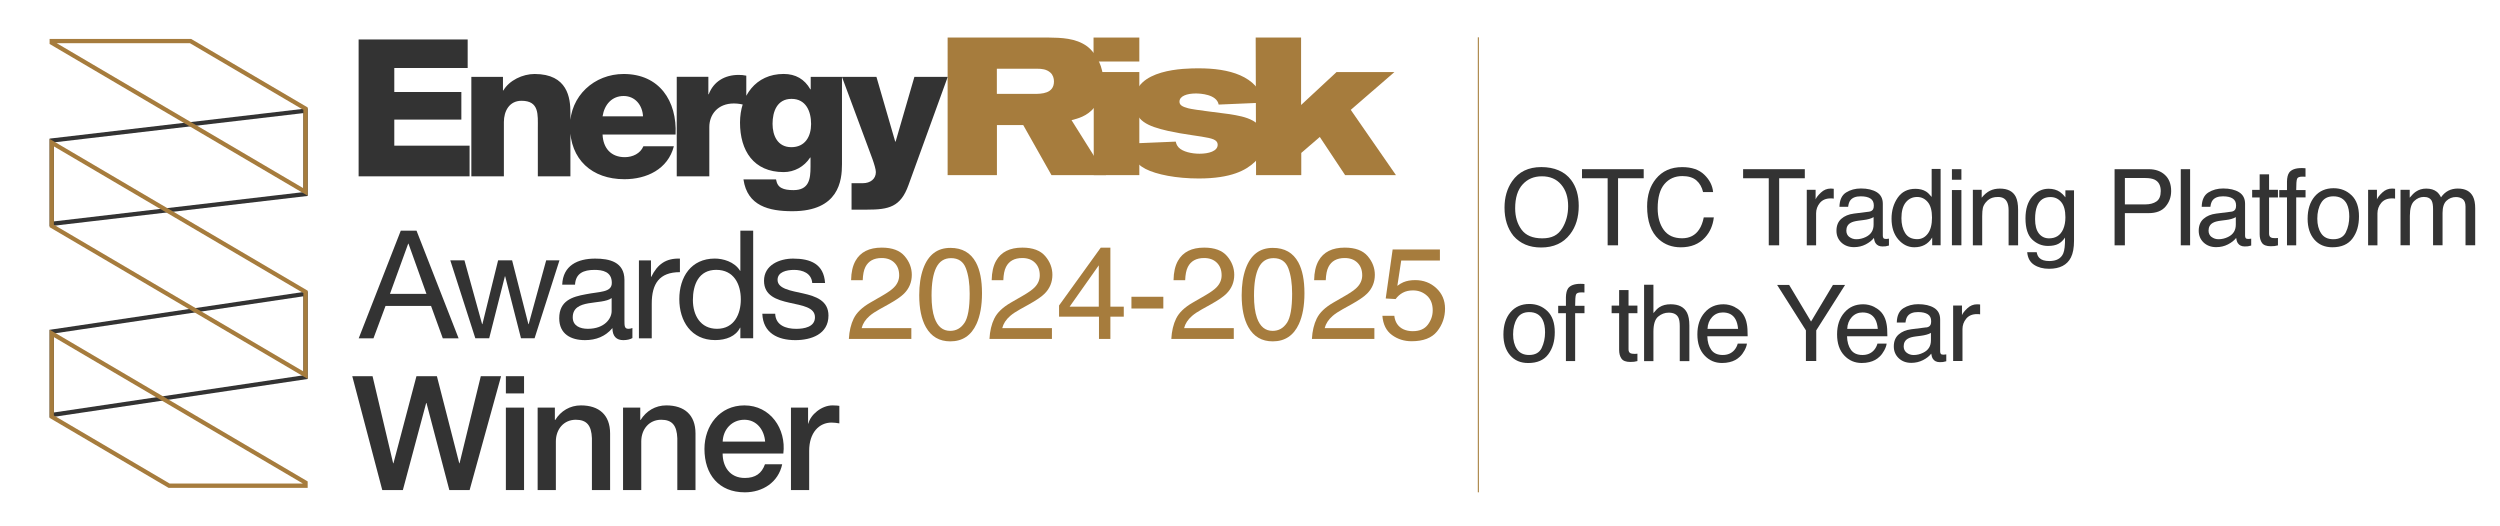 <?xml version="1.0" encoding="UTF-8"?><svg id="a" xmlns="http://www.w3.org/2000/svg" viewBox="0 0 653.13 137.36"><defs><style>.b{fill:#a57e3b;}.c{fill:#a67c3d;}.d{fill:#333;}</style></defs><path class="d" d="M12.96,59.1v-22.89l67.42-7.91v22.89l-67.42,7.91ZM14.07,37.2v20.64l65.19-7.65v-20.64l-65.19,7.65Z"/><path class="d" d="M12.96,109.06v-22.9l67.42-10.05v22.9l-67.42,10.05ZM14.07,87.12v20.64l65.19-9.71v-20.64l-65.19,9.71Z"/><path class="c" d="M80.38,127.45h-36.35l-31.07-18.27v-23.06l67.42,39.65v1.69ZM44.33,126.33h34.81L14.07,88.07v20.47l30.26,17.79Z"/><path class="c" d="M80.38,51.14L12.96,11.49v-1.32h36.98l.13.08,30.31,17.82v23.06ZM14.82,11.29l64.44,37.89v-20.47l-29.63-17.42H14.82Z"/><path class="c" d="M80.38,98.99L12.96,59.35v-23.06l67.42,39.65v23.06ZM14.07,58.71l65.19,38.33v-20.47L14.07,38.24v20.47Z"/><path class="c" d="M260.44,24.53h9.67c1.99,0,5.24-.05,5.24-3.26,0-.81-.25-1.68-.92-2.29-1.02-.92-2.34-1.02-3.31-1.02h-10.69v6.57h0ZM247.56,9.81h26.42c3.16.05,7.03.1,10.03,2.29,2.6,1.99,4.23,5.5,4.23,9.11,0,2.55-.82,5.04-2.29,6.82-2.04,2.44-4.48,2.95-6.01,3.36l9.01,14.36h-14.25l-7.38-13.08h-6.87v13.08h-12.88V9.81"/><path class="c" d="M285.74,18.82h11.91v26.93h-11.91v-26.93h0ZM285.69,9.81h11.96v6.26h-11.96v-6.26"/><path class="c" d="M307.17,37c.1.41.2.92.76,1.53,1.07,1.12,3.41,1.63,5.45,1.63,2.39,0,4.74-.66,4.74-2.34,0-.46-.2-.76-.36-.92-.66-.76-2.55-1.02-6.31-1.58-2.14-.31-4.23-.66-6.31-1.12-5.24-1.22-8.81-2.55-8.81-7.64,0-8.6,13.19-8.71,16.85-8.71,7.79,0,15.37,1.88,17.11,8.96l-11.91.51c-.51-2.7-4.84-2.9-5.96-2.9-2.29,0-4.28.66-4.28,2.14,0,.87.71,1.32,2.29,1.73,1.48.41,9.06,1.27,10.79,1.53,4.07.66,9.11,1.53,9.11,6.98,0,2.65-1.32,4.33-2.55,5.55-2.24,2.09-6.06,4.28-14.61,4.28-5.8,0-11.05-1.02-13.9-2.5-3.11-1.63-3.97-3.82-4.23-6.62l12.12-.51"/><polyline class="c" points="328.05 9.81 339.91 9.81 339.91 27.43 349.18 18.82 364.3 18.82 352.89 28.7 364.7 45.76 351.42 45.76 344.8 35.78 339.96 39.95 339.96 45.76 328.15 45.76 328.05 9.81"/><path class="d" d="M93.69,46.06h28.99v-8.01h-19.67v-6.81h17.52v-7.21h-17.52v-6.26h19.17v-7.46h-28.49v35.74h0ZM123.13,46.06h8.51v-14.17c0-2.85,1.4-5.56,4.61-5.56,4.66,0,4.26,3.6,4.26,7.16v12.57h8.51v-16.67c0-3.75-.7-10.06-9.36-10.06-3.1,0-6.61,1.65-8.16,4.31h-.1v-3.55h-8.26v25.98h0ZM157.42,30.39c.5-3.15,2.5-5.31,5.51-5.31s4.91,2.4,5.06,5.31h-10.56ZM176.5,35.15c.4-8.81-4.26-15.82-13.57-15.82-7.66,0-14.02,5.71-14.02,13.67,0,8.71,5.76,13.82,14.22,13.82,5.81,0,11.36-2.6,12.92-8.61h-7.96c-.8,1.9-2.8,2.85-4.86,2.85-3.6,0-5.66-2.35-5.81-5.91h19.07ZM176.8,46.06h8.51v-12.87c0-3.25,2.2-6.16,6.41-6.16,1.15,0,2.15.2,3.25.5v-7.76c-.65-.15-1.35-.2-2-.2-3.65,0-6.56,1.75-7.81,5.06h-.1v-4.56h-8.26v25.98h0ZM211.9,32.39c0,3.25-1.55,6.06-5.16,6.06s-4.91-3.05-4.91-6.11c0-3.2,1.2-6.51,4.96-6.51s5.11,3.25,5.11,6.56h0ZM219.96,20.08h-8.16v3.25h-.1c-1.5-2.65-3.85-4.01-6.96-4.01-7.36,0-11.41,5.81-11.41,12.72,0,7.31,3.55,12.92,11.41,12.92,2.75,0,5.36-1.4,6.91-3.8h.1v2.45c0,3.2-.4,6.06-4.46,6.06-1.3,0-2.35-.15-3.1-.55-.8-.4-1.25-1.1-1.45-2.25h-8.51c1,6.96,6.71,8.31,12.77,8.31,12.17,0,12.97-8.01,12.97-12.27v-22.83h0ZM247.6,20.08h-8.71l-4.91,16.92h-.1l-4.91-16.92h-9.01l6.71,18.07c.5,1.4,2.15,5.41,2.15,6.81,0,1.8-1.45,2.9-3.4,2.9h-2.95v6.91h4.01c5.76,0,8.81-.7,10.86-6.41l10.26-28.29h0Z"/><path class="d" d="M104.68,60.27h4.14l10.99,28.12h-4.13l-3.07-8.47h-11.89l-3.15,8.47h-3.86l10.99-28.12ZM101.88,76.77h9.53l-4.69-13.11h-.08l-4.76,13.11Z"/><path class="d" d="M139.65,88.38h-3.54l-4.13-16.18h-.08l-4.1,16.18h-3.62l-6.54-20.36h3.7l4.61,16.66h.08l4.1-16.66h3.66l4.25,16.66h.08l4.57-16.66h3.47l-6.5,20.36Z"/><path class="d" d="M165.23,88.31c-.59.35-1.42.55-2.4.55-1.73,0-2.83-.95-2.83-3.15-1.85,2.21-4.33,3.15-7.17,3.15-3.7,0-6.73-1.61-6.73-5.71,0-4.61,3.43-5.63,6.89-6.26,3.66-.75,6.85-.43,6.85-2.99,0-2.95-2.44-3.39-4.53-3.39-2.83,0-4.92.87-5.08,3.86h-3.35c.2-5.04,4.06-6.81,8.62-6.81,3.66,0,7.64.83,7.64,5.59v10.47c0,1.57,0,2.28,1.06,2.28.32,0,.67-.08,1.02-.2v2.6ZM159.79,77.87c-2.6,1.93-10.16.04-10.16,5.04,0,2.21,1.89,2.99,3.94,2.99,4.41,0,6.22-2.72,6.22-4.61v-3.43Z"/><path class="d" d="M166.92,68.03h3.15v4.29h.08c1.61-3.31,3.86-4.88,7.48-4.76v3.54c-5.39,0-7.36,3.03-7.36,8.23v9.06h-3.35v-20.36Z"/><path class="d" d="M196.77,88.38h-3.35v-2.76h-.08c-1.1,2.24-3.66,3.23-6.5,3.23-6.26,0-9.37-4.96-9.37-10.71s3.07-10.59,9.29-10.59c2.05,0,5.12.79,6.58,3.19h.08v-10.47h3.35v28.12ZM187.32,85.9c4.53,0,6.22-3.9,6.22-7.68,0-3.98-1.81-7.72-6.42-7.72s-6.1,3.9-6.1,7.88,1.97,7.52,6.3,7.52Z"/><path class="d" d="M202.52,81.97c.12,2.99,2.76,3.94,5.47,3.94,2.09,0,4.92-.47,4.92-3.03,0-5.24-13.31-1.69-13.31-9.53,0-4.1,4.02-5.79,7.6-5.79,4.57,0,8.03,1.42,8.35,6.38h-3.35c-.2-2.6-2.56-3.43-4.73-3.43-2.01,0-4.33.55-4.33,2.6,0,2.36,3.54,2.84,6.65,3.54,3.35.75,6.65,1.89,6.65,5.79,0,4.88-4.53,6.42-8.66,6.42-4.57,0-8.43-1.85-8.62-6.89h3.35Z"/><rect class="b" x="386.08" y="9.75" width=".28" height="118.87"/><path class="d" d="M92.03,98.28h5.3l5.38,22.75h.08l6.01-22.75h5.34l5.84,22.75h.08l5.55-22.75h5.3l-8.22,29.75h-5.3l-5.97-22.75h-.08l-6.09,22.75h-5.38l-7.84-29.75Z"/><path class="d" d="M132.16,98.28h4.75v4.5h-4.75v-4.5ZM132.16,106.49h4.75v21.54h-4.75v-21.54Z"/><path class="d" d="M140.46,106.49h4.5v3.17l.08.08c1.46-2.38,3.88-3.83,6.72-3.83,4.71,0,7.63,2.46,7.63,7.33v14.79h-4.75v-13.54c-.13-3.38-1.38-4.83-4.21-4.83-3.17,0-5.21,2.5-5.21,5.67v12.71h-4.76v-21.54Z"/><path class="d" d="M162.77,106.49h4.5v3.17l.08.08c1.46-2.38,3.88-3.83,6.72-3.83,4.71,0,7.63,2.46,7.63,7.33v14.79h-4.75v-13.54c-.13-3.38-1.38-4.83-4.21-4.83-3.17,0-5.21,2.5-5.21,5.67v12.71h-4.76v-21.54Z"/><path class="d" d="M188.79,118.49c0,3.37,1.84,6.38,5.8,6.38,2.79,0,4.42-1.21,5.26-3.58h4.5c-1,4.71-5.09,7.33-9.76,7.33-6.8,0-10.55-4.67-10.55-11.33,0-6.13,4.01-11.38,10.43-11.38,6.8,0,10.97,6.13,10.18,12.58h-15.85ZM199.89,115.37c-.21-3-2.17-5.71-5.42-5.71s-5.55,2.5-5.67,5.71h11.1Z"/><path class="d" d="M206.65,106.49h4.46v4.17h.08c.54-2.29,3.42-4.75,6.3-4.75,1.13,0,1.33.08,1.79.12v4.58c-.67-.12-1.38-.21-2.04-.21-3.21,0-5.84,2.58-5.84,7.38v10.25h-4.76v-21.54Z"/><path class="d" d="M410.47,47.04c1.32,1.76,1.98,4.01,1.98,6.75,0,2.97-.75,5.44-2.26,7.4-1.77,2.31-4.29,3.47-7.57,3.47-3.06,0-5.47-1.01-7.22-3.03-1.56-1.95-2.34-4.41-2.34-7.39,0-2.69.67-4.99,2-6.91,1.71-2.45,4.25-3.68,7.61-3.68s6.11,1.13,7.8,3.39ZM408.09,59.72c1.06-1.7,1.59-3.66,1.59-5.87,0-2.34-.61-4.22-1.84-5.65-1.22-1.43-2.89-2.14-5.01-2.14s-3.74.71-5.04,2.12c-1.3,1.41-1.95,3.5-1.95,6.25,0,2.2.56,4.06,1.67,5.57,1.12,1.51,2.92,2.27,5.42,2.27s4.09-.85,5.15-2.55Z"/><path class="d" d="M429.42,44.2v2.37h-6.7v17.52h-2.72v-17.52h-6.7v-2.37h16.12Z"/><path class="d" d="M445.26,45.65c1.37,1.33,2.14,2.83,2.29,4.52h-2.62c-.3-1.28-.88-2.3-1.75-3.05-.87-.75-2.1-1.12-3.67-1.12-1.92,0-3.48.69-4.66,2.07-1.18,1.38-1.78,3.49-1.78,6.34,0,2.33.54,4.22,1.6,5.67s2.66,2.17,4.78,2.17c1.95,0,3.44-.76,4.45-2.29.54-.8.95-1.86,1.21-3.17h2.63c-.24,2.09-1,3.85-2.3,5.26-1.56,1.71-3.67,2.56-6.32,2.56-2.28,0-4.2-.7-5.75-2.1-2.04-1.85-3.06-4.71-3.06-8.57,0-2.94.76-5.34,2.3-7.22,1.66-2.04,3.95-3.06,6.86-3.06,2.49,0,4.42.66,5.79,1.99Z"/><path class="d" d="M471.51,44.2v2.37h-6.7v17.52h-2.72v-17.52h-6.7v-2.37h16.12Z"/><path class="d" d="M472.02,49.59h2.31v2.5c.19-.49.65-1.08,1.39-1.78.74-.7,1.59-1.05,2.56-1.05.04,0,.12,0,.23.01s.29.03.56.05v2.57c-.15-.03-.28-.04-.4-.05-.12,0-.25-.01-.4-.01-1.23,0-2.17.4-2.83,1.19-.65.79-.98,1.7-.98,2.73v8.34h-2.44v-14.5Z"/><path class="d" d="M488.26,55.31c.56-.07.93-.31,1.12-.7.11-.22.16-.53.16-.94,0-.83-.3-1.44-.89-1.81-.59-.38-1.43-.57-2.54-.57-1.27,0-2.17.35-2.7,1.04-.3.38-.49.95-.58,1.7h-2.27c.04-1.79.62-3.04,1.73-3.74,1.12-.7,2.41-1.05,3.87-1.05,1.7,0,3.09.32,4.15.97,1.05.65,1.58,1.66,1.58,3.03v8.35c0,.25.05.46.16.61.1.15.32.23.65.23.11,0,.23,0,.36-.02.14-.01.28-.03.43-.06v1.8c-.38.11-.66.17-.87.2-.2.03-.47.04-.81.04-.84,0-1.45-.3-1.83-.89-.2-.32-.34-.76-.42-1.34-.5.65-1.21,1.21-2.14,1.69-.93.48-1.95.72-3.07.72-1.34,0-2.44-.41-3.3-1.22-.85-.82-1.27-1.84-1.27-3.06,0-1.34.42-2.38,1.26-3.12.84-.74,1.94-1.2,3.3-1.37l3.89-.49ZM483.13,61.89c.52.4,1.13.61,1.83.61.86,0,1.69-.2,2.49-.59,1.36-.66,2.03-1.74,2.03-3.23v-1.96c-.3.19-.68.35-1.15.48-.47.13-.93.22-1.38.27l-1.47.19c-.89.12-1.55.3-1.99.56-.75.42-1.13,1.1-1.13,2.03,0,.7.26,1.26.77,1.66Z"/><path class="d" d="M503.18,50.03c.43.27.92.75,1.47,1.42v-7.32h2.34v19.95h-2.2v-2.02c-.57.9-1.24,1.54-2.01,1.94s-1.66.6-2.66.6c-1.61,0-3-.68-4.18-2.04s-1.77-3.17-1.77-5.42c0-2.11.54-3.94,1.61-5.49,1.08-1.55,2.61-2.32,4.61-2.32,1.1,0,2.03.23,2.78.7ZM497.74,60.91c.65,1.05,1.71,1.57,3.15,1.57,1.12,0,2.05-.49,2.77-1.46s1.08-2.36,1.08-4.17-.37-3.19-1.12-4.07c-.75-.88-1.66-1.32-2.76-1.32-1.22,0-2.21.47-2.97,1.41-.76.94-1.14,2.32-1.14,4.14,0,1.55.33,2.85.98,3.9Z"/><path class="d" d="M509.94,44.2h2.48v2.76h-2.48v-2.76ZM509.94,49.65h2.48v14.43h-2.48v-14.43Z"/><path class="d" d="M515.41,49.59h2.31v2.06c.69-.85,1.41-1.46,2.18-1.83s1.62-.55,2.56-.55c2.06,0,3.45.72,4.17,2.15.39.79.6,1.91.6,3.37v9.3h-2.48v-9.14c0-.89-.13-1.6-.39-2.14-.43-.9-1.22-1.35-2.36-1.35-.58,0-1.05.06-1.42.18-.67.2-1.26.6-1.76,1.19-.4.48-.67.97-.79,1.48s-.18,1.24-.18,2.19v7.6h-2.44v-14.5Z"/><path class="d" d="M538.19,50.17c.46.32.93.78,1.4,1.38v-1.83h2.25v13.19c0,1.84-.27,3.29-.81,4.36-1,1.97-2.91,2.95-5.71,2.95-1.56,0-2.86-.35-3.93-1.05-1.06-.7-1.65-1.79-1.78-3.28h2.48c.11.65.35,1.15.7,1.5.55.54,1.41.81,2.58.81,1.86,0,3.08-.66,3.65-1.98.34-.78.5-2.16.47-4.16-.49.74-1.07,1.29-1.75,1.65-.68.36-1.59.54-2.71.54-1.56,0-2.93-.56-4.11-1.67-1.17-1.11-1.76-2.96-1.76-5.53,0-2.43.59-4.32,1.77-5.69,1.18-1.36,2.61-2.05,4.28-2.05,1.13,0,2.12.28,2.96.84ZM538.49,52.78c-.74-.87-1.67-1.3-2.82-1.3-1.71,0-2.87.8-3.5,2.41-.33.86-.5,1.98-.5,3.37,0,1.63.33,2.88.99,3.73.66.85,1.55,1.28,2.66,1.28,1.74,0,2.97-.79,3.68-2.37.39-.89.59-1.93.59-3.13,0-1.8-.37-3.13-1.1-3.99Z"/><path class="d" d="M552.44,44.2h8.9c1.76,0,3.18.5,4.26,1.5,1.08,1,1.62,2.4,1.62,4.2,0,1.55-.48,2.9-1.45,4.05-.96,1.15-2.44,1.73-4.43,1.73h-6.21v8.41h-2.69v-19.89ZM562.89,46.93c-.59-.28-1.4-.42-2.43-.42h-5.33v6.89h5.33c1.2,0,2.18-.26,2.92-.77.74-.51,1.12-1.42,1.12-2.72,0-1.46-.54-2.46-1.61-2.98Z"/><path class="d" d="M569.73,44.2h2.44v19.89h-2.44v-19.89Z"/><path class="d" d="M582.9,55.31c.56-.07.93-.31,1.12-.7.11-.22.16-.53.16-.94,0-.83-.3-1.44-.89-1.81-.59-.38-1.43-.57-2.54-.57-1.27,0-2.17.35-2.7,1.04-.3.38-.49.95-.58,1.7h-2.27c.04-1.79.62-3.04,1.73-3.74,1.12-.7,2.41-1.05,3.87-1.05,1.7,0,3.09.32,4.15.97,1.05.65,1.58,1.66,1.58,3.03v8.35c0,.25.05.46.16.61.1.15.32.23.65.23.11,0,.23,0,.36-.02.14-.01.28-.03.43-.06v1.8c-.38.11-.66.17-.87.2-.2.03-.47.04-.81.04-.84,0-1.45-.3-1.83-.89-.2-.32-.34-.76-.42-1.34-.5.65-1.21,1.21-2.14,1.69-.93.48-1.95.72-3.07.72-1.34,0-2.44-.41-3.3-1.22-.85-.82-1.27-1.84-1.27-3.06,0-1.34.42-2.38,1.26-3.12.84-.74,1.94-1.2,3.3-1.37l3.89-.49ZM577.76,61.89c.52.4,1.13.61,1.83.61.86,0,1.69-.2,2.49-.59,1.36-.66,2.03-1.74,2.03-3.23v-1.96c-.3.19-.68.35-1.15.48-.47.13-.93.22-1.38.27l-1.47.19c-.89.12-1.55.3-1.99.56-.75.42-1.13,1.1-1.13,2.03,0,.7.26,1.26.77,1.66Z"/><path class="d" d="M590.34,45.54h2.46v4.05h2.32v1.99h-2.32v9.46c0,.51.17.84.52,1.02.19.1.51.15.95.15.11,0,.24,0,.37,0,.14,0,.3-.02.48-.04v1.93c-.28.08-.57.14-.88.18-.3.03-.63.05-.98.05-1.14,0-1.91-.29-2.31-.87-.41-.58-.61-1.34-.61-2.27v-9.6h-1.96v-1.99h1.96v-4.05Z"/><path class="d" d="M598,45.16c.57-.83,1.66-1.25,3.29-1.25.15,0,.32,0,.47.01.17,0,.35.02.56.04v2.22c-.26-.02-.44-.03-.55-.03-.12,0-.22,0-.32,0-.75,0-1.2.19-1.34.58-.15.38-.22,1.36-.22,2.93h2.44v1.92h-2.44v12.51h-2.41v-12.51h-2.02v-1.92h2.02v-2.27c.03-1.01.21-1.75.53-2.22Z"/><path class="d" d="M614.37,51.03c1.28,1.25,1.92,3.08,1.92,5.49s-.57,4.27-1.7,5.79c-1.13,1.52-2.88,2.29-5.25,2.29-1.98,0-3.55-.67-4.72-2.02-1.16-1.35-1.75-3.16-1.75-5.43,0-2.43.62-4.37,1.84-5.82,1.23-1.44,2.88-2.16,4.95-2.16,1.86,0,3.43.62,4.71,1.87ZM612.86,60.67c.59-1.22.89-2.58.89-4.08,0-1.35-.21-2.45-.64-3.3-.68-1.33-1.85-2-3.5-2-1.48,0-2.54.57-3.21,1.71-.67,1.13-1,2.51-1,4.11s.33,2.83,1,3.85c.67,1.03,1.73,1.54,3.18,1.54,1.6,0,2.69-.61,3.29-1.83Z"/><path class="d" d="M618.67,49.59h2.31v2.5c.19-.49.65-1.08,1.39-1.78.74-.7,1.59-1.05,2.56-1.05.04,0,.12,0,.23.01s.29.03.56.05v2.57c-.15-.03-.28-.04-.4-.05-.12,0-.25-.01-.4-.01-1.23,0-2.17.4-2.83,1.19-.65.79-.98,1.7-.98,2.73v8.34h-2.44v-14.5Z"/><path class="d" d="M627.13,49.59h2.41v2.06c.58-.71,1.1-1.23,1.58-1.56.8-.55,1.71-.82,2.73-.82,1.16,0,2.08.28,2.79.85.39.32.76.8,1.08,1.43.54-.78,1.18-1.35,1.91-1.73.73-.37,1.56-.56,2.47-.56,1.95,0,3.27.7,3.98,2.11.38.76.57,1.78.57,3.06v9.65h-2.53v-10.07c0-.96-.25-1.63-.73-1.99-.48-.36-1.07-.54-1.76-.54-.96,0-1.78.32-2.47.96-.69.64-1.04,1.71-1.04,3.21v8.43h-2.48v-9.46c0-.98-.12-1.7-.35-2.15-.37-.68-1.06-1.02-2.07-1.02-.92,0-1.76.36-2.51,1.07s-1.13,2-1.13,3.87v7.69h-2.44v-14.5Z"/><path class="d" d="M404.27,81.28c1.28,1.25,1.92,3.08,1.92,5.49s-.57,4.26-1.7,5.79c-1.13,1.52-2.88,2.28-5.25,2.28-1.98,0-3.55-.67-4.72-2.02-1.16-1.35-1.75-3.16-1.75-5.43,0-2.43.62-4.37,1.84-5.81,1.23-1.44,2.88-2.17,4.95-2.17,1.86,0,3.43.63,4.71,1.87ZM402.76,90.92c.59-1.22.89-2.58.89-4.08,0-1.35-.21-2.45-.64-3.3-.68-1.33-1.85-2-3.5-2-1.48,0-2.54.57-3.21,1.7s-1,2.51-1,4.11.33,2.83,1,3.85,1.73,1.54,3.18,1.54c1.6,0,2.69-.61,3.29-1.83Z"/><path class="d" d="M409.62,75.4c.57-.83,1.66-1.25,3.29-1.25.15,0,.32,0,.47.01.17,0,.35.02.56.04v2.22c-.26-.01-.44-.03-.55-.03-.12,0-.22,0-.32,0-.75,0-1.2.19-1.34.58-.15.38-.22,1.36-.22,2.93h2.44v1.92h-2.44v12.51h-2.41v-12.51h-2.02v-1.92h2.02v-2.27c.03-1.01.21-1.75.53-2.22Z"/><path class="d" d="M423,75.78h2.46v4.05h2.32v1.99h-2.32v9.46c0,.51.17.84.52,1.01.19.1.51.15.95.15.11,0,.24,0,.37,0,.14,0,.3-.02.48-.04v1.93c-.28.08-.57.14-.88.18-.3.03-.63.05-.98.05-1.14,0-1.91-.3-2.31-.88-.41-.58-.61-1.34-.61-2.26v-9.6h-1.96v-1.99h1.96v-4.05Z"/><path class="d" d="M429.52,74.38h2.44v7.42c.58-.73,1.1-1.25,1.56-1.54.79-.52,1.77-.77,2.94-.77,2.1,0,3.53.73,4.28,2.21.4.8.61,1.92.61,3.35v9.3h-2.51v-9.14c0-1.07-.13-1.85-.41-2.34-.44-.8-1.27-1.19-2.49-1.19-1.01,0-1.92.34-2.75,1.04-.82.69-1.23,2-1.23,3.94v7.69h-2.44v-19.96Z"/><path class="d" d="M453.2,80.23c.96.48,1.69,1.11,2.2,1.88.48.73.81,1.58.97,2.55.14.67.21,1.73.21,3.19h-10.54c.04,1.48.39,2.66,1.03,3.55s1.64,1.34,3,1.34c1.26,0,2.27-.42,3.02-1.27.42-.49.72-1.05.9-1.7h2.4c-.06.53-.27,1.12-.63,1.78-.35.65-.75,1.19-1.19,1.6-.73.72-1.64,1.21-2.73,1.46-.59.15-1.24.22-1.97.22-1.8,0-3.32-.65-4.56-1.97s-1.87-3.15-1.87-5.51.63-4.22,1.89-5.68,2.89-2.18,4.92-2.18c1.02,0,2.01.24,2.97.72ZM454.08,85.92c-.1-1.05-.33-1.9-.69-2.53-.66-1.18-1.77-1.76-3.31-1.76-1.11,0-2.04.4-2.79,1.21-.75.81-1.15,1.84-1.2,3.08h7.99Z"/><path class="d" d="M464.28,74.44h3.14l5.72,9.56,5.72-9.56h3.17l-7.53,11.87v8.01h-2.7v-8.01l-7.52-11.87Z"/><path class="d" d="M489.7,80.23c.96.48,1.69,1.11,2.2,1.88.48.73.81,1.58.97,2.55.14.67.21,1.73.21,3.19h-10.54c.04,1.48.39,2.66,1.03,3.55s1.64,1.34,3,1.34c1.26,0,2.27-.42,3.02-1.27.42-.49.72-1.05.9-1.7h2.4c-.06.53-.27,1.12-.63,1.78-.35.65-.75,1.19-1.19,1.6-.73.72-1.64,1.21-2.73,1.46-.59.15-1.24.22-1.97.22-1.8,0-3.32-.65-4.56-1.97s-1.87-3.15-1.87-5.51.63-4.22,1.89-5.68,2.89-2.18,4.92-2.18c1.02,0,2.01.24,2.97.72ZM490.58,85.92c-.1-1.05-.33-1.9-.69-2.53-.66-1.18-1.77-1.76-3.31-1.76-1.11,0-2.04.4-2.79,1.21-.75.81-1.15,1.84-1.2,3.08h7.99Z"/><path class="d" d="M503.24,85.55c.56-.07.93-.31,1.12-.7.11-.22.16-.53.16-.94,0-.83-.3-1.44-.89-1.81-.59-.38-1.43-.57-2.54-.57-1.27,0-2.17.34-2.7,1.03-.3.38-.49.95-.58,1.7h-2.27c.04-1.8.62-3.04,1.73-3.74,1.12-.7,2.41-1.05,3.87-1.05,1.7,0,3.09.32,4.15.97,1.05.65,1.58,1.66,1.58,3.03v8.35c0,.25.05.45.16.61.1.15.32.23.65.23.11,0,.23,0,.36-.02.14-.01.28-.03.43-.06v1.8c-.38.11-.66.17-.87.2-.2.02-.47.04-.81.04-.84,0-1.45-.3-1.83-.89-.2-.32-.34-.76-.42-1.34-.5.65-1.21,1.22-2.14,1.69s-1.95.72-3.07.72c-1.34,0-2.44-.41-3.3-1.23-.85-.82-1.27-1.84-1.27-3.06,0-1.34.42-2.38,1.26-3.12.84-.74,1.94-1.2,3.3-1.37l3.89-.49ZM498.11,92.14c.52.4,1.13.61,1.83.61.86,0,1.69-.2,2.49-.6,1.36-.65,2.03-1.73,2.03-3.23v-1.96c-.3.19-.68.35-1.15.47-.47.13-.93.22-1.38.28l-1.47.19c-.89.12-1.55.3-1.99.56-.75.42-1.13,1.1-1.13,2.02,0,.7.26,1.26.77,1.66Z"/><path class="d" d="M510.26,79.83h2.31v2.5c.19-.49.65-1.08,1.39-1.78.74-.7,1.59-1.05,2.56-1.05.04,0,.12,0,.23,0s.29.03.56.05v2.57c-.15-.03-.28-.04-.4-.05-.12,0-.25-.01-.4-.01-1.23,0-2.17.39-2.83,1.19-.65.79-.98,1.7-.98,2.73v8.34h-2.44v-14.5Z"/><path class="c" d="M223.05,83.19c.74-1.52,2.17-2.89,4.31-4.13l3.19-1.84c1.43-.83,2.43-1.54,3-2.13.91-.92,1.36-1.97,1.36-3.16,0-1.39-.42-2.49-1.25-3.3-.83-.82-1.94-1.22-3.32-1.22-2.05,0-3.46.78-4.25,2.33-.42.83-.65,1.99-.7,3.46h-3.04c.03-2.07.42-3.76,1.15-5.06,1.29-2.3,3.58-3.45,6.86-3.45,2.72,0,4.71.74,5.97,2.21,1.26,1.47,1.88,3.11,1.88,4.91,0,1.9-.67,3.53-2.01,4.88-.77.79-2.16,1.74-4.17,2.86l-2.27,1.26c-1.08.6-1.94,1.17-2.56,1.71-1.11.96-1.8,2.03-2.09,3.2h12.98v2.82h-16.32c.11-2.05.53-3.83,1.27-5.35Z"/><path class="c" d="M254.96,68.56c1.06,1.96,1.59,4.64,1.59,8.05,0,3.23-.48,5.9-1.44,8.02-1.39,3.03-3.67,4.55-6.84,4.55-2.86,0-4.98-1.24-6.38-3.72-1.16-2.07-1.74-4.85-1.74-8.33,0-2.7.35-5.02,1.05-6.96,1.31-3.61,3.67-5.41,7.09-5.41,3.08,0,5.3,1.27,6.67,3.8ZM251.95,84.4c.92-1.37,1.38-3.93,1.38-7.67,0-2.7-.33-4.92-1-6.67-.67-1.74-1.96-2.62-3.87-2.62-1.76,0-3.05.83-3.87,2.48-.82,1.65-1.22,4.09-1.22,7.31,0,2.42.26,4.37.78,5.84.8,2.25,2.16,3.37,4.09,3.37,1.55,0,2.79-.69,3.71-2.06Z"/><path class="c" d="M259.78,83.19c.74-1.52,2.17-2.89,4.31-4.13l3.19-1.84c1.43-.83,2.43-1.54,3-2.13.91-.92,1.36-1.97,1.36-3.16,0-1.39-.42-2.49-1.25-3.3-.83-.82-1.94-1.22-3.32-1.22-2.05,0-3.46.78-4.25,2.33-.42.83-.65,1.99-.7,3.46h-3.04c.03-2.07.42-3.76,1.15-5.06,1.29-2.3,3.58-3.45,6.86-3.45,2.72,0,4.71.74,5.97,2.21,1.26,1.47,1.88,3.11,1.88,4.91,0,1.9-.67,3.53-2.01,4.88-.77.79-2.16,1.74-4.17,2.86l-2.27,1.26c-1.08.6-1.94,1.17-2.56,1.71-1.11.96-1.8,2.03-2.09,3.2h12.98v2.82h-16.32c.11-2.05.53-3.83,1.27-5.35Z"/><path class="c" d="M287.11,88.54v-5.81h-10.43v-2.92l10.89-15.11h2.52v15.42h3.5v2.61h-3.5v5.81h-2.99ZM287.06,80.12v-10.8l-7.62,10.8h7.62Z"/><path class="c" d="M295.59,77.53h8.33v3.07h-8.33v-3.07Z"/><path class="c" d="M307.29,83.19c.74-1.52,2.17-2.89,4.31-4.13l3.19-1.84c1.43-.83,2.43-1.54,3-2.13.91-.92,1.36-1.97,1.36-3.16,0-1.39-.42-2.49-1.25-3.3-.83-.82-1.94-1.22-3.32-1.22-2.05,0-3.46.78-4.25,2.33-.42.83-.65,1.99-.7,3.46h-3.04c.03-2.07.42-3.76,1.15-5.06,1.29-2.3,3.58-3.45,6.86-3.45,2.72,0,4.71.74,5.97,2.21,1.26,1.47,1.88,3.11,1.88,4.91,0,1.9-.67,3.53-2.01,4.88-.77.79-2.16,1.74-4.17,2.86l-2.27,1.26c-1.08.6-1.94,1.17-2.56,1.71-1.11.96-1.8,2.03-2.09,3.2h12.98v2.82h-16.32c.11-2.05.53-3.83,1.27-5.35Z"/><path class="c" d="M339.2,68.56c1.06,1.96,1.59,4.64,1.59,8.05,0,3.23-.48,5.9-1.44,8.02-1.39,3.03-3.67,4.55-6.84,4.55-2.86,0-4.98-1.24-6.38-3.72-1.16-2.07-1.74-4.85-1.74-8.33,0-2.7.35-5.02,1.05-6.96,1.31-3.61,3.67-5.41,7.09-5.41,3.08,0,5.3,1.27,6.67,3.8ZM336.19,84.4c.92-1.37,1.38-3.93,1.38-7.67,0-2.7-.33-4.92-1-6.67-.67-1.74-1.96-2.62-3.87-2.62-1.76,0-3.05.83-3.87,2.48-.82,1.65-1.22,4.09-1.22,7.31,0,2.42.26,4.37.78,5.84.8,2.25,2.16,3.37,4.09,3.37,1.55,0,2.79-.69,3.71-2.06Z"/><path class="c" d="M344.02,83.19c.74-1.52,2.17-2.89,4.31-4.13l3.19-1.84c1.43-.83,2.43-1.54,3-2.13.91-.92,1.36-1.97,1.36-3.16,0-1.39-.42-2.49-1.25-3.3-.83-.82-1.94-1.22-3.32-1.22-2.05,0-3.46.78-4.25,2.33-.42.83-.65,1.99-.7,3.46h-3.04c.03-2.07.42-3.76,1.15-5.06,1.29-2.3,3.58-3.45,6.86-3.45,2.72,0,4.71.74,5.97,2.21,1.26,1.47,1.88,3.11,1.88,4.91,0,1.9-.67,3.53-2.01,4.88-.77.79-2.16,1.74-4.17,2.86l-2.27,1.26c-1.08.6-1.94,1.17-2.56,1.71-1.11.96-1.8,2.03-2.09,3.2h12.98v2.82h-16.32c.11-2.05.53-3.83,1.27-5.35Z"/><path class="c" d="M364.26,82.48c.2,1.7.99,2.88,2.37,3.54.71.33,1.53.5,2.46.5,1.77,0,3.08-.56,3.93-1.69s1.28-2.38,1.28-3.75c0-1.66-.51-2.94-1.52-3.85-1.01-.91-2.23-1.36-3.64-1.36-1.03,0-1.91.2-2.65.6-.74.4-1.36.95-1.88,1.66l-2.59-.15,1.81-12.8h12.35v2.89h-10.11l-1.01,6.61c.55-.42,1.08-.74,1.58-.95.89-.37,1.91-.55,3.07-.55,2.18,0,4.03.7,5.54,2.11s2.27,3.19,2.27,5.35-.69,4.23-2.08,5.94c-1.39,1.72-3.6,2.57-6.65,2.57-1.94,0-3.65-.54-5.14-1.63-1.49-1.09-2.32-2.76-2.5-5.02h3.1Z"/></svg>